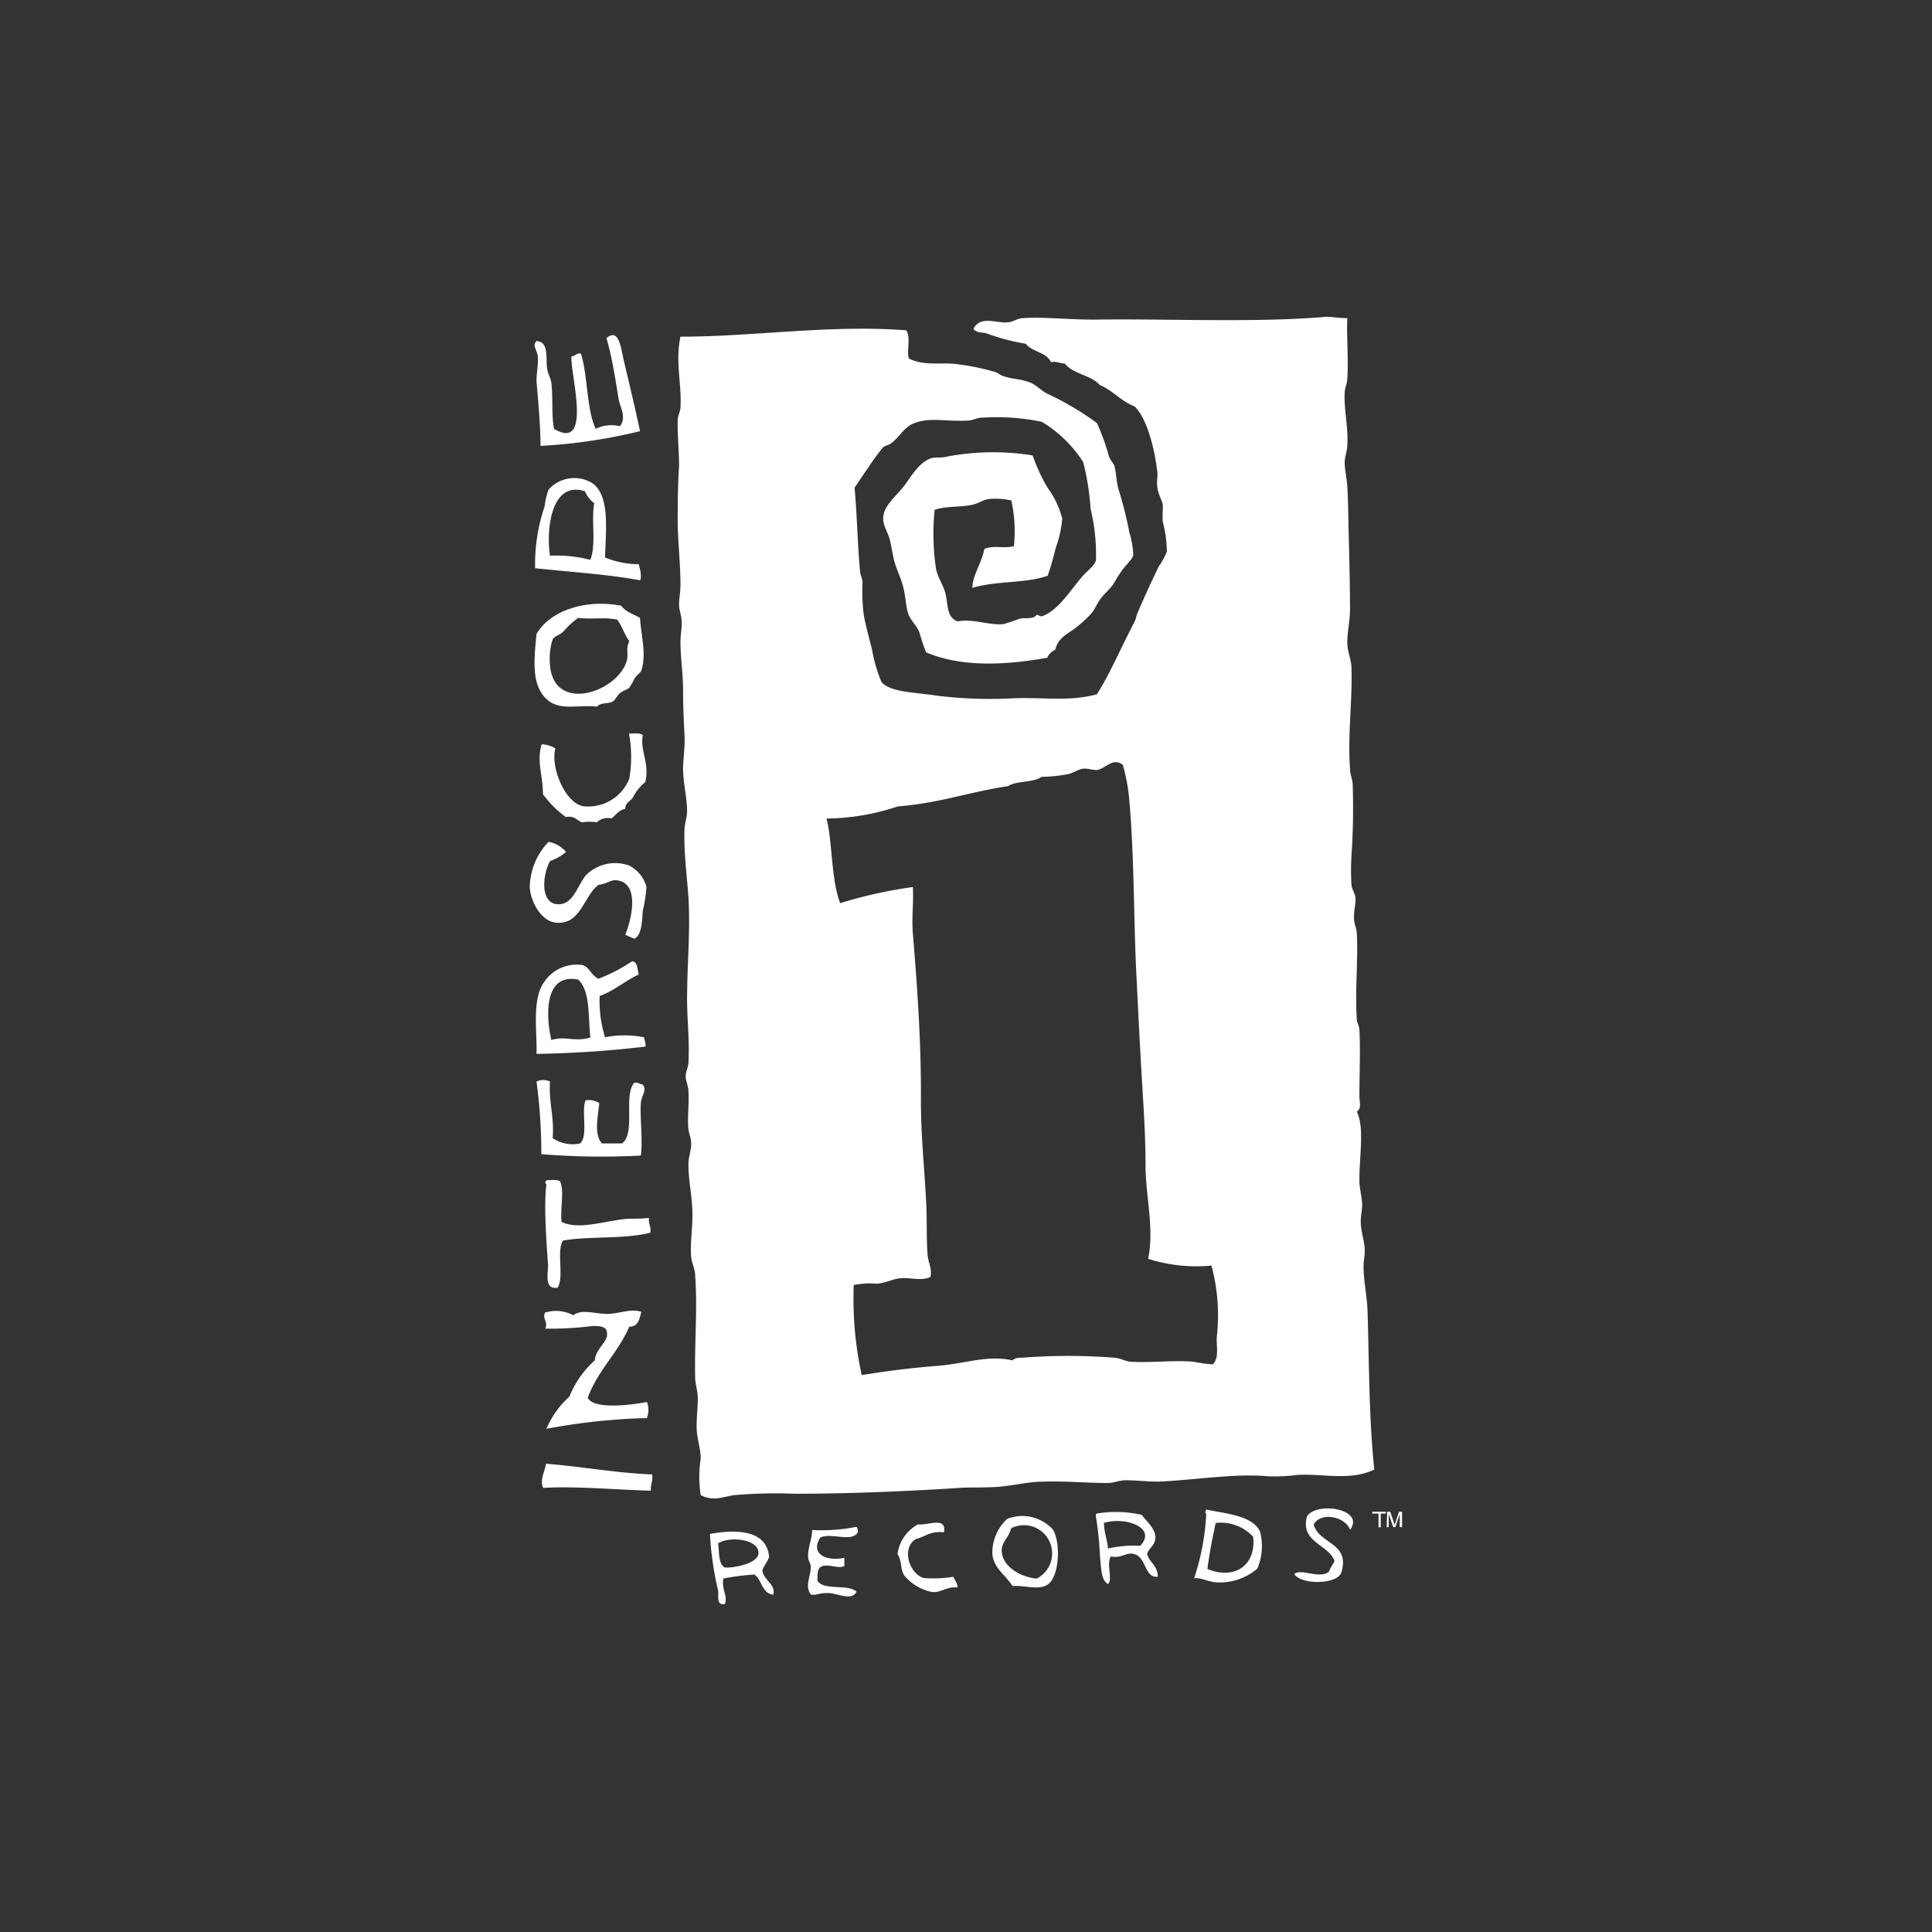 <svg xmlns="http://www.w3.org/2000/svg" width="175" height="175" fill="none" viewBox="0 0 175 175"><rect x="0" y="0" width="175" height="175" fill="#333333" stroke="none"/><path fill="#fff" fill-rule="evenodd" d="M122.05 31.345v-.001c-.023-.837-.046-1.675-.012-2.521a14.382 14.382 0 0 1-1.114-.076c-.346-.033-.643-.061-.831-.049-4.233.366-9.171.316-13.9.268-2.359-.024-4.666-.047-6.808-.018-1.054.016-2.111-.035-3.136-.085-1.302-.063-2.553-.124-3.683-.04-.21.017-.415.1-.62.184-.234.095-.469.19-.714.19-.285.03-.616-.014-.955-.06-.817-.108-1.686-.222-2.1.658.212.277.533.308.817.336.1.01.196.019.28.038 1.185.438 2.408.764 3.653.973.237.332.637.515 1.043.7.493.224.994.453 1.226.958.328-.058.532-.006.742.047.15.039.302.078.505.078.38.495.997.754 1.616 1.014.582.245 1.164.49 1.55.93.577.24 1.044.591 1.513.943.503.378 1.008.757 1.654 1.002 1.222 1.21 1.883 4.24 2.07 6.097 0 .133-.009.26-.019.388-.019.268-.04.55.019.946.043.29.162.585.272.857.112.278.214.53.214.726 0 .118-.006.252-.012.396v.002c-.014.325-.031.702.012 1.073.227.872.348 1.768.362 2.668a6.454 6.454 0 0 1-.736 1.347 95.512 95.512 0 0 0-1.945 4.263 2.16 2.16 0 0 0-.098.318 1.749 1.749 0 0 1-.139.405c-.446.848-.856 1.69-1.257 2.514-.697 1.432-1.367 2.811-2.159 4.069-1.646.46-3.269.42-5 .375-.8-.02-1.622-.041-2.48-.014a39.1 39.1 0 0 1-7.056-.236c-.452-.074-.936-.128-1.42-.182h-.001c-1.483-.166-2.974-.332-3.566-1.065a13.788 13.788 0 0 1-.848-2.917c-.07-.278-.14-.558-.212-.834-.21-.817-.412-1.606-.523-2.22a16.455 16.455 0 0 1-.125-3.043c-.006-.17-.063-.356-.12-.54-.058-.193-.117-.385-.117-.557-.11-1.26-.175-2.497-.24-3.719-.066-1.27-.132-2.522-.246-3.761.188-.262.37-.537.556-.817.221-.332.447-.671.69-1.003.41-.64.86-1.251 1.347-1.833.077-.077.21-.128.351-.18.132-.05.27-.103.372-.181.311-.235.565-.522.812-.801.316-.359.621-.704 1.02-.907.965-.482 2.006-.431 3.175-.374.646.032 1.33.065 2.062.012.193-.017.36-.073.524-.127.186-.062.367-.122.573-.122 1.837-.127 3.683-.001 5.486.374 1.51.91 2.789 2.156 3.74 3.64.356 1.393.582 2.816.673 4.251.368 1.514.531 3.07.486 4.626-.08.355-.37.629-.696.937a8.217 8.217 0 0 0-.401.397c-.329.357-.649.768-.975 1.187-.809 1.04-1.654 2.126-2.765 2.553-.147.06-.306-.03-.406-.085-.044-.025-.077-.044-.093-.04-.018.005-.055.038-.101.08-.082.073-.189.17-.26.17-.231.065-.455.069-.673.072a2.48 2.48 0 0 0-.574.052c-.477.188-.964.35-1.459.486-.59.05-1.2-.049-1.82-.15-.766-.124-1.546-.25-2.319-.1-.75-.296-.847-.979-.954-1.745a7.941 7.941 0 0 0-.143-.81c-.081-.332-.239-.666-.399-1.006-.183-.388-.369-.783-.449-1.188a21.317 21.317 0 0 1-.124-5.36c.645-.211 1.308-.252 1.956-.291.541-.033 1.072-.066 1.572-.196.22-.056.419-.146.615-.234.238-.107.472-.211.731-.252a6.644 6.644 0 0 1 2.07.124c.296 1.36.376 2.756.237 4.14-.406.114-.816.1-1.227.086-.487-.017-.974-.033-1.454.163-.099.545-.322 1.081-.54 1.605-.276.661-.544 1.304-.544 1.923 1.072-.318 2.217-.416 3.344-.514 1.217-.105 2.413-.208 3.475-.583.284-.818.525-1.65.723-2.494a10.36 10.36 0 0 0 .599-2.68 8.154 8.154 0 0 0-1.334-2.805c-.548-.924-1-1.901-1.347-2.917a22.352 22.352 0 0 0-7.792.112c-.264.068-.55.073-.804.077-.214.004-.405.008-.542.047-.939.303-1.537 1.156-2.117 1.981-.113.161-.225.32-.339.476-.207.28-.455.55-.704.822-.592.646-1.188 1.296-1.24 2.095-.032.435.145.856.326 1.284.109.258.218.518.284.785.069.28.122.566.176.854.082.444.167.895.31 1.34.096.297.195.55.295.805.147.376.294.752.428 1.265.1.384.16.81.218 1.215.071.501.137.968.268 1.279.116.273.294.517.473.763.188.258.378.52.5.82.172.617.375 1.224.61 1.82 3.392 1.434 7.518 1.097 10.972.486.139-.325.398-.584.723-.723.204-.862.738-1.22 1.332-1.62.205-.137.417-.28.625-.45.478-.378.924-.795 1.334-1.246.158-.19.28-.411.41-.645.127-.228.26-.468.438-.702.174-.227.376-.437.567-.636.207-.215.4-.416.53-.61.09-.135.172-.275.26-.425.155-.265.329-.563.6-.922.143-.189.292-.358.429-.514.269-.307.494-.564.544-.82a8.13 8.13 0 0 0-.362-2.07 34.027 34.027 0 0 0-.985-3.901c-.102-.364-.148-.743-.193-1.106-.042-.346-.083-.678-.168-.964-.039-.148-.141-.293-.244-.44a1.706 1.706 0 0 1-.242-.42 20.43 20.43 0 0 0-1.098-3.042 25.991 25.991 0 0 0-4.538-2.68c-.236-.124-.452-.291-.666-.457-.26-.2-.517-.4-.805-.516-.456-.195-.905-.27-1.351-.345-.382-.064-.762-.128-1.142-.266a1.844 1.844 0 0 1-.36-.182c-.12-.071-.236-.141-.363-.18a20.757 20.757 0 0 0-3.666-.735c-.43-.043-.867-.04-1.308-.038-.954.006-1.918.012-2.83-.448-.103-.308-.08-.695-.055-1.093.032-.521.065-1.06-.182-1.463-4.13-.321-8.3-.047-12.39.221-2.738.18-5.44.358-8.069.353-.29 1.37-.185 2.67-.082 3.935.07.852.137 1.69.082 2.523a2.312 2.312 0 0 1-.123.512c-.063.2-.126.399-.126.585-.02.729.018 1.477.058 2.235.033.629.066 1.265.066 1.904-.124 1.832-.124 3.864-.124 5.36.022.813.073 1.618.123 2.41.064 1.008.126 1.995.126 2.951.007.36-.033.736-.07 1.083-.035.327-.067.627-.054.862.011.23.059.436.109.652.056.242.114.497.127.807.014.31-.019.625-.052.949-.03.286-.06.58-.06.883 0 .711.06 1.444.12 2.17.059.714.117 1.42.117 2.094 0 1.36.05 2.68.125 4.015.046.824-.013 1.515-.064 2.123-.032.375-.061.72-.061 1.043 0 .647.092 1.316.183 1.98.09.654.179 1.304.179 1.922 0 .284-.061.577-.12.867-.06.284-.117.564-.117.829-.043 1.482.092 2.97.217 4.341.056.612.11 1.201.144 1.755.115 1.897.041 3.804-.032 5.705a91.594 91.594 0 0 0-.092 3.546c.004.737.04 1.477.077 2.218.058 1.177.116 2.354.047 3.517-.011.204-.07.4-.127.594-.065.219-.129.434-.122.652.006.194.061.402.119.615.064.24.13.488.13.732.035.52.013 1.072-.01 1.619-.024.621-.05 1.234.01 1.784.021.206.07.376.117.548a2.7 2.7 0 0 1 .133.799c0 .285-.062.592-.124.9-.063.312-.126.625-.126.92-.006.759.087 1.521.18 2.284.091.742.182 1.486.182 2.229.01.568-.03 1.143-.07 1.714-.054.745-.106 1.482-.042 2.188.022.268.1.52.177.772.092.3.184.599.184.924.131 1.767.084 3.581.036 5.395-.033 1.295-.067 2.59-.036 3.868.006.276.061.573.117.871.06.322.12.645.12.949 0 .435-.027.867-.054 1.292-.034.526-.066 1.042-.046 1.538.018.42.098.835.179 1.25.091.473.183.946.183 1.43a10.802 10.802 0 0 0 0 3.292c.884.456 1.608.296 2.345.134.23-.051.46-.102.697-.134a43.855 43.855 0 0 1 5.485-.125c4.8 0 9.774-.212 14.25-.486a26.032 26.032 0 0 1 2.205-.084h.001a37.17 37.17 0 0 0 1.696-.041c.655-.033 1.308-.135 1.961-.237.802-.124 1.605-.249 2.415-.249 1.13-.037 2.335.012 3.493.059.824.033 1.624.066 2.354.066.261-.006.516-.066.771-.125.269-.062.537-.125.813-.125.495 0 .99.032 1.482.063h.001c.486.031.969.062 1.446.062 1.207-.053 2.414-.162 3.606-.27h.001c2.206-.199 4.36-.394 6.367-.216.895.033 1.792-.009 2.68-.125.753-.04 1.513.003 2.269.046h.001c1.612.091 3.207.181 4.675-.532-.361-3.45-.441-7.091-.519-10.67V122.429a391.709 391.709 0 0 0-.092-3.694c-.024-.626-.104-1.269-.182-1.903-.091-.728-.18-1.445-.18-2.111 0-.235.028-.477.056-.72a6.58 6.58 0 0 0 .056-.739c-.006-.414-.092-.829-.179-1.245-.091-.435-.182-.871-.182-1.31-.014-.274.023-.557.06-.844.032-.25.064-.503.064-.752-.011-.342-.068-.689-.124-1.035-.062-.387-.125-.772-.125-1.147-.007-.626.034-1.31.075-1.999.096-1.602.194-3.232-.312-4.234.353-.239.305-.651.263-1.016-.013-.113-.026-.221-.026-.319 0-.761.012-1.482.023-2.181.022-1.338.043-2.597-.023-3.915a1.566 1.566 0 0 0-.117-.463c-.059-.167-.12-.335-.12-.51-.091-1.383-.049-2.791-.008-4.166v-.001c.037-1.25.073-2.473.008-3.624a2.87 2.87 0 0 0-.126-.606c-.062-.218-.123-.433-.123-.64-.026-.362.025-.747.072-1.099.043-.327.083-.625.053-.847a2.306 2.306 0 0 0-.184-.582c-.09-.217-.178-.428-.178-.664a22.066 22.066 0 0 1 0-2.494c.15-2.187.188-4.38.112-6.57-.017-.223-.068-.424-.118-.623h-.001c-.059-.236-.118-.467-.118-.723-.13-1.7-.045-3.41.038-5.109.069-1.392.138-2.777.087-4.142-.017-.345-.095-.652-.176-.969-.094-.37-.191-.755-.198-1.225-.006-.427.053-.914.116-1.425.065-.532.133-1.089.133-1.63-.012-2.231-.062-4.55-.124-6.82-.012-.417-.019-.84-.027-1.267v-.014l-.001-.002v-.004c-.018-.991-.036-1.995-.097-2.976-.017-.328-.072-.707-.124-1.072-.061-.424-.12-.828-.113-1.11.006-.255.063-.517.119-.777.059-.273.118-.544.118-.806.051-.827-.033-1.644-.116-2.457v-.001c-.079-.767-.157-1.53-.121-2.292.006-.217.065-.428.122-.634.058-.209.115-.412.115-.612.067-.992.04-1.976.012-2.962v-.002ZM98.834 69.69c.184.032.364.062.526.062.275-.047.529-.2.781-.353.481-.29.958-.579 1.563-.12.316 1.094.517 2.218.599 3.353.271 3.037.354 6.392.433 9.65.045 1.825.089 3.62.165 5.31l.078 1.59v.001c.12 2.448.258 5.266.421 8.034.031.546.064 1.082.096 1.613.136 2.211.265 4.333.265 6.665 0 1.076.112 2.146.224 3.209.188 1.796.373 3.572.013 5.319a14.3 14.3 0 0 0 5.735.611c.565 2.103.73 4.293.486 6.458-.018.249-.005.512.008.775v.001c.032.657.063 1.308-.382 1.717a11.523 11.523 0 0 1-1.695-.237c-.975-.086-2.023-.049-3.062-.012h-.002c-.916.032-1.825.065-2.671.012-.227-.017-.458-.096-.696-.176-.286-.098-.581-.198-.887-.198a53.869 53.869 0 0 0-8.154 0 3.058 3.058 0 0 1-.195.008c-.264.006-.548.013-.777.241-1.502-.34-2.915-.095-4.398.163-.746.129-1.509.261-2.31.324a81.61 81.61 0 0 0-6.944.847 32.263 32.263 0 0 1-.723-8.153 6.948 6.948 0 0 1 2.07-.125c.455-.034.83-.152 1.19-.266.29-.092.573-.181.88-.22.385-.049.766-.014 1.14.02.568.052 1.123.103 1.664-.145.114-.453.006-.854-.104-1.263a4.56 4.56 0 0 1-.145-.681c-.071-.849-.077-1.731-.084-2.624-.004-.668-.009-1.342-.04-2.014-.053-1.072-.128-2.149-.204-3.234-.14-2.02-.283-4.065-.283-6.141.037-5.124-.312-10.111-.723-15.098-.07-.783-.042-1.578-.015-2.37v-.001a24.25 24.25 0 0 0 .015-1.893c-2.23.303-4.433.79-6.583 1.459-.48-1.189-.642-2.9-.796-4.509-.114-1.193-.222-2.33-.45-3.158 2.197-.02 4.377-.39 6.458-1.097 2.279-.184 4.071-.595 5.898-1.015 1.282-.294 2.58-.592 4.075-.818.383-.25.94-.326 1.498-.404.587-.081 1.173-.163 1.557-.444.816-.008 1.63-.092 2.43-.25.217-.05.427-.148.632-.243.244-.113.479-.222.703-.242.232-.022.48.021.72.062Zm-49.875-29.3c3.04-.163 6.057-.61 9.014-1.334-.373-1.783-.92-4.089-1.367-5.97v-.001l-.092-.387a17.35 17.35 0 0 1-.116-.536c-.226-1.104-.487-2.375-1.467-1.533.478 1.616.773 3.461 1.06 5.26l.037.225c.033.2.103.414.175.635.199.605.415 1.265-.05 1.859a3.216 3.216 0 0 0-2.195.236c-.475-1.026-.637-2.39-.799-3.755-.127-1.073-.255-2.148-.535-3.064-.245-.04-.364.038-.484.117-.1.066-.2.132-.376.132-.034.379.07 1.104.19 1.949.366 2.553.887 6.195-1.773 4.621-.131-.675-.14-1.449-.15-2.237-.007-.64-.015-1.288-.087-1.902-.027-.226-.114-.456-.199-.68a3.055 3.055 0 0 1-.175-.566 6.36 6.36 0 0 1-.056-.828c-.022-.84-.043-1.685-.917-1.74-.27.255-.171.505-.048.817.075.19.159.403.173.654.02.357-.018.748-.057 1.15-.033.34-.068.688-.068 1.031.175 1.995.362 4.14.362 5.847Zm5.844 10.107c.97.397 2.007.605 3.055.611l.023.092c.105.413.274 1.078.09 1.367-1.987-.383-4.318-.6-6.678-.821-.943-.088-1.89-.177-2.823-.276-.04-1.902.25-3.796.86-5.598.061-.523.183-1.038.362-1.533a3.13 3.13 0 0 1 3.902-.611c1.462.924 1.348 3.488 1.25 5.727-.017.359-.032.709-.04 1.042Zm-.972-4.912a2.618 2.618 0 0 1-.848-1.084c-3.054-.998-3.528 3.453-3.166 5.834 1.23-.06 2.46.066 3.652.374.321-.791.296-1.884.27-2.943-.018-.793-.036-1.567.092-2.18Zm4.299 11.829c-.063-.476-.127-.96-.16-1.447-.162-.094-.337-.178-.511-.262-.455-.219-.914-.44-1.184-.836-3.191-.623-6.433.412-7.68 2.556l-.02.223c-.206 2.162-.4 4.21.756 5.5.83.924 1.887.884 3.085.84.53-.02 1.088-.041 1.665.02.171-.228.476-.269.79-.31.236-.032.476-.064.669-.176.076-.045.175-.182.282-.333.105-.147.218-.305.329-.403.117-.104.301-.191.473-.272.157-.074.303-.143.374-.214a6.6 6.6 0 0 0 .487-.86c.11-.15.232-.27.337-.375.132-.131.24-.238.274-.349.336-1.01.188-2.133.034-3.302Zm-7.103-.2c.395-.47.847-.89 1.346-1.247.672.074 1.172.062 1.655.05.565-.015 1.107-.029 1.873.1.219.286.384.629.549.972.165.342.33.685.548.972-.197.458-.183.772-.17 1.078.01.236.02.467-.066.755-.898 2.855-6.583 4.712-6.944.361a5.883 5.883 0 0 1 .236-2.319c.099-.19.26-.276.458-.382.154-.083.33-.177.515-.34Zm6.236 9.227c.359-.015.753-.032.958.133-.116.729.01 1.3.14 1.887.149.679.304 1.381.096 2.377a4.251 4.251 0 0 0-1.097 1.334c-.076.158-.202.266-.328.374-.201.173-.402.346-.395.723-.416.07-.657.308-.904.551-.108.107-.217.214-.342.31a1.459 1.459 0 0 0-1.334.36 4.067 4.067 0 0 0-1.347 0c-.14-.056-.257-.135-.373-.215-.27-.183-.538-.366-1.086-.27a9.313 9.313 0 0 1-2.07-2.07c0-.632-.08-1.2-.159-1.746-.131-.918-.254-1.774.035-2.767.443.005.875.135 1.247.374-.461 1.758.922 4.987 2.556 5.236a4.002 4.002 0 0 0 4.139-2.493 11.544 11.544 0 0 0-.025-4.09c.09 0 .188-.004.288-.008Zm-7.446 11.555a4.678 4.678 0 0 0 1.459-.823 2.743 2.743 0 0 0-1.584-.922 6.071 6.071 0 0 0-1.708 4.151c.113 1.372 1.072 3.017 2.32 3.167 1.489.169 2.12-.884 2.744-1.923.341-.57.68-1.136 1.157-1.493.411-.057.674-.166.898-.26.32-.133.563-.234 1.047-.102 1.733.487 1.072 3.454.486 4.875.275.138.558.258.848.362.602-.357.666-1.383.717-2.21l.019-.284c.17-.721.282-1.455.336-2.194a3.03 3.03 0 0 0-1.583-1.945 3.74 3.74 0 0 0-3.865.848c-.251.282-.459.655-.668 1.032-.476.857-.965 1.736-2.012 1.623-1.509-.162-1.284-2.655-.611-3.902Zm8.042 10.272c-.542.25-1.027.558-1.513.867-.632.401-1.266.803-2.027 1.078a10.882 10.882 0 0 0 .486 3.74 9.362 9.362 0 0 1 3.54 0c0 .116.031.214.063.314.046.149.094.304.05.534a97.16 97.16 0 0 1-9.862.66c.02-.51-.001-1.086-.023-1.685-.063-1.75-.133-3.705.759-4.884a3.553 3.553 0 0 1 3.404-1.484c.353.092.541.331.745.59.185.235.382.485.726.657a14.96 14.96 0 0 0 3.041-1.583c.395.036.459.41.524.793.024.139.048.278.087.403Zm-7.916 5.947c.566-.207 1.109-.161 1.669-.114.585.05 1.19.1 1.859-.135a27.884 27.884 0 0 1-.096-1.394c-.081-1.534-.162-3.06-1.001-3.842-3.23-.624-2.88 3.565-2.431 5.485Zm0 6.235c-.092-.776-.185-1.554-.124-2.488a1.496 1.496 0 0 0-1.222 0c.292 2.182.438 4.381.436 6.583 2.999.241 6.01.283 9.014.124.105-.794.064-1.75.024-2.688-.032-.726-.062-1.441-.024-2.061.017-.237.1-.465.178-.68.143-.395.27-.746-.053-1.028a.651.651 0 0 1-.284-.073.616.616 0 0 0-.452-.052c-.464.564-.455 1.6-.446 2.64.01 1.167.02 2.338-.639 2.845H54.52c-.611-.693-.457-1.893-.316-2.994.03-.226.058-.447.079-.659a1.733 1.733 0 0 0-1.247-.249c-.171.455-.147 1.108-.123 1.76.032.868.064 1.737-.363 2.142a3.207 3.207 0 0 1-2.493-.486c.083-.999-.015-1.816-.113-2.636Zm-.45 6.455c.101 0 .21-.006.322-.012.357-.018.735-.038.925.124.23.591.187 1.274.14 2.025-.032.517-.066 1.066-.015 1.64 1.126.531 2.571.269 4.067-.001a27.86 27.86 0 0 1 1.53-.248c.36-.039.713-.043 1.06-.047h.001c.424-.005.841-.009 1.259-.078-.03.271.018.457.066.644.052.2.103.399.058.703-1.265.337-2.9.393-4.466.447-1.273.044-2.5.086-3.45.276-.304.49-.272 1.311-.24 2.13.034.827.066 1.651-.246 2.133-1.005.141-.941-.755-.885-1.539.014-.188.027-.37.024-.53l-.017-.238c-.15-2.11-.372-5.231-.132-7.068-.145-.125-.118-.169-.057-.263.017-.028.037-.059.057-.098Zm8.554 12.103c.015-.06.031-.121.048-.181-.575-.206-1.21-.089-1.867.033-.412.076-.832.154-1.25.154-.338 0-.689-.046-1.034-.091-.764-.1-1.502-.196-2.008.216a3.346 3.346 0 0 0-2.556-.249c-.154.246-.08.465-.003.692.079.233.161.476.003.766 1.425.022 2.85-.057 4.264-.237h.07c.465-.002 1.264-.005 1.264.611.075.409-.185.763-.471 1.153-.282.384-.59.803-.626 1.341a8.864 8.864 0 0 0-2.307 3.291 8.302 8.302 0 0 0-2.082 2.917 55.514 55.514 0 0 1 9.101-.972c.187-.468.187-.99 0-1.459-.935.187-4.75.786-5.36-.374.484-1.327 1.23-2.393 1.976-3.459.655-.936 1.31-1.873 1.788-2.986.746 0 .898-.583 1.05-1.166Zm1.023 14.547c.053.333.003.563-.048.795a2.093 2.093 0 0 0-.065.676c-.977-.025-2.062-.08-3.177-.136-2.297-.117-4.717-.239-6.572-.114-.241-.457-.082-.981.068-1.48.075-.248.148-.49.17-.714 1.395.111 2.732.277 4.064.442 1.82.227 3.63.451 5.56.531Zm59.926 4.528c.711-1.221 2.917-.648 3.291.487 1.397-1.87-2.979-2.606-3.902-1.222-.385 1.464.434 2.075 1.255 2.688.507.378 1.015.758 1.239 1.339-.057.165-.143.302-.229.439-.102.162-.203.324-.257.533-.454.394-1.154.273-1.8.162-.562-.096-1.083-.186-1.367.075.748 1.035 3.915.898 4.264-.125.525-1.65-.327-2.253-1.183-2.86-.567-.402-1.137-.805-1.311-1.516Zm-8.765-1.165c1.564.281 3.285.591 3.891 1.772a5.202 5.202 0 0 1-.237 3.403 5.311 5.311 0 0 1-3.541 1.247c-.387 0-.768-.111-1.124-.214-.39-.114-.751-.219-1.058-.16a21.608 21.608 0 0 0 1.098-5.835c-.111-.138-.085-.194-.044-.285.014-.032.031-.068.044-.114.307.066.635.125.97.186h.001Zm-.124 1.061-.081.397c-.248 1.213-.497 2.427-.654 3.742 2.344.985 4.426-.224 4.139-2.917a3.986 3.986 0 0 0-3.404-1.247v.025Zm-5.75 3.581c-.185-.238-.369-.476-.457-.809.098-.263.232-.423.361-.578.183-.219.356-.425.4-.893 0-.619-.473-1.16-.882-1.629a6.876 6.876 0 0 1-.365-.44 10.89 10.89 0 0 0-4.027-.125c-.125.025-.125.112-.125.249.199 1.209.324 2.429.374 3.653.022.176.038.364.054.555v.001c.066.795.137 1.646.669 1.938.233-.195.19-.64.143-1.128-.047-.48-.097-1.001.107-1.366.554.094.912-.028 1.23-.135.275-.094.521-.177.839-.102.569.125.811.626 1.042 1.105.256.529.498 1.03 1.152.965 0-.596-.258-.929-.515-1.261Zm-4.173-2.308c-.093-.41-.186-.819-.186-1.306 1.857-.586 4.85.387 3.291 2.07a10.73 10.73 0 0 0-2.93.249 6.638 6.638 0 0 0-.175-1.013Zm-8.464 4.41a8.306 8.306 0 0 0-.78-.964c-.52-.578-.978-1.088-1.053-1.954a4.182 4.182 0 0 1 1.347-3.166 3.736 3.736 0 0 1 4.14.972c.747 1.247.56 4.314-.487 4.987-.54.334-1.156.268-1.864.192-.403-.043-.837-.09-1.303-.067Zm-.125-5.236c-.098.381-.279.667-.45.937-.22.348-.424.669-.41 1.132.062 1.384 1.658 2.356 3.167 2.494a2.558 2.558 0 0 0-.356-4.711 2.559 2.559 0 0 0-1.95.148Zm-7.875.7c.477-.213.953-.425 1.778-.326.201-1.042-.612-.916-1.412-.791-.34.052-.676.105-.932.068a3.598 3.598 0 0 0-1.858 2.68c.225.359.278.702.329 1.034.048.312.094.614.282.911a4.379 4.379 0 0 0 2.319 1.459c.475.128.844-.008 1.234-.152.367-.135.751-.276 1.26-.21.015-.299-.093-.474-.2-.647-.063-.101-.125-.201-.162-.325-.886.141-1.786.178-2.68.112-1.26-.349-2.095-2.643-.736-3.528.29-.068.535-.177.778-.285Zm-6.14-.825a.656.656 0 0 1 .125.487c-.304.545-1.048.471-1.812.394-.58-.058-1.171-.118-1.591.092-.948 1.483.548 2.182 2.182 1.833v.735c-.248.153-.615.095-.997.034-.426-.068-.87-.139-1.185.078-.274.224-.262.721-.25 1.244v.003c.318.476 1.072.517 1.827.559.67.037 1.338.073 1.702.413-.297.61-1.007.441-1.702.275-.299-.072-.595-.142-.854-.15-.423-.012-.702.048-.93.097v.001c-.236.051-.42.09-.653.027-.38-.504-.257-1.058-.13-1.624.064-.288.13-.58.13-.87 0-.152-.055-.282-.112-.417a1.317 1.317 0 0 1-.125-.43c-.04-.448.07-.91.179-1.367.092-.384.182-.763.182-1.127a16.187 16.187 0 0 0 4.015-.287Zm-8.218 3.334c.117-.193.234-.384.303-.623-.224-2.431-2.93-2.506-5.36-2.069.095 1.722.341 3.432.735 5.111.026.126.024.282.021.44-.007.439-.014.898.59.807.159-.376.071-.709-.026-1.079-.094-.356-.197-.746-.099-1.24a21.699 21.699 0 0 1 2.805-.362c.283.192.445.508.608.823.238.464.478.928 1.1 1.01.148-.534-.148-.882-.455-1.242-.237-.279-.48-.566-.53-.952.075-.241.192-.433.308-.624Zm-4.322-1.832c1.06-.711 3.852-.362 3.653.972-.125.823-2.132 1.272-3.042 1.209-.447-.246-.494-.878-.54-1.508-.017-.231-.034-.462-.071-.673Zm60.502-2.868v.162h-.474v1.247h-.199v-1.247h-.574v-.162h1.247Zm.386 0h-.275l-.05 1.396h.187v-1.184l.412 1.184h.187l.399-1.184v1.184H127v-1.396h-.274l-.399 1.184-.399-1.184Z" clip-rule="evenodd"/></svg>